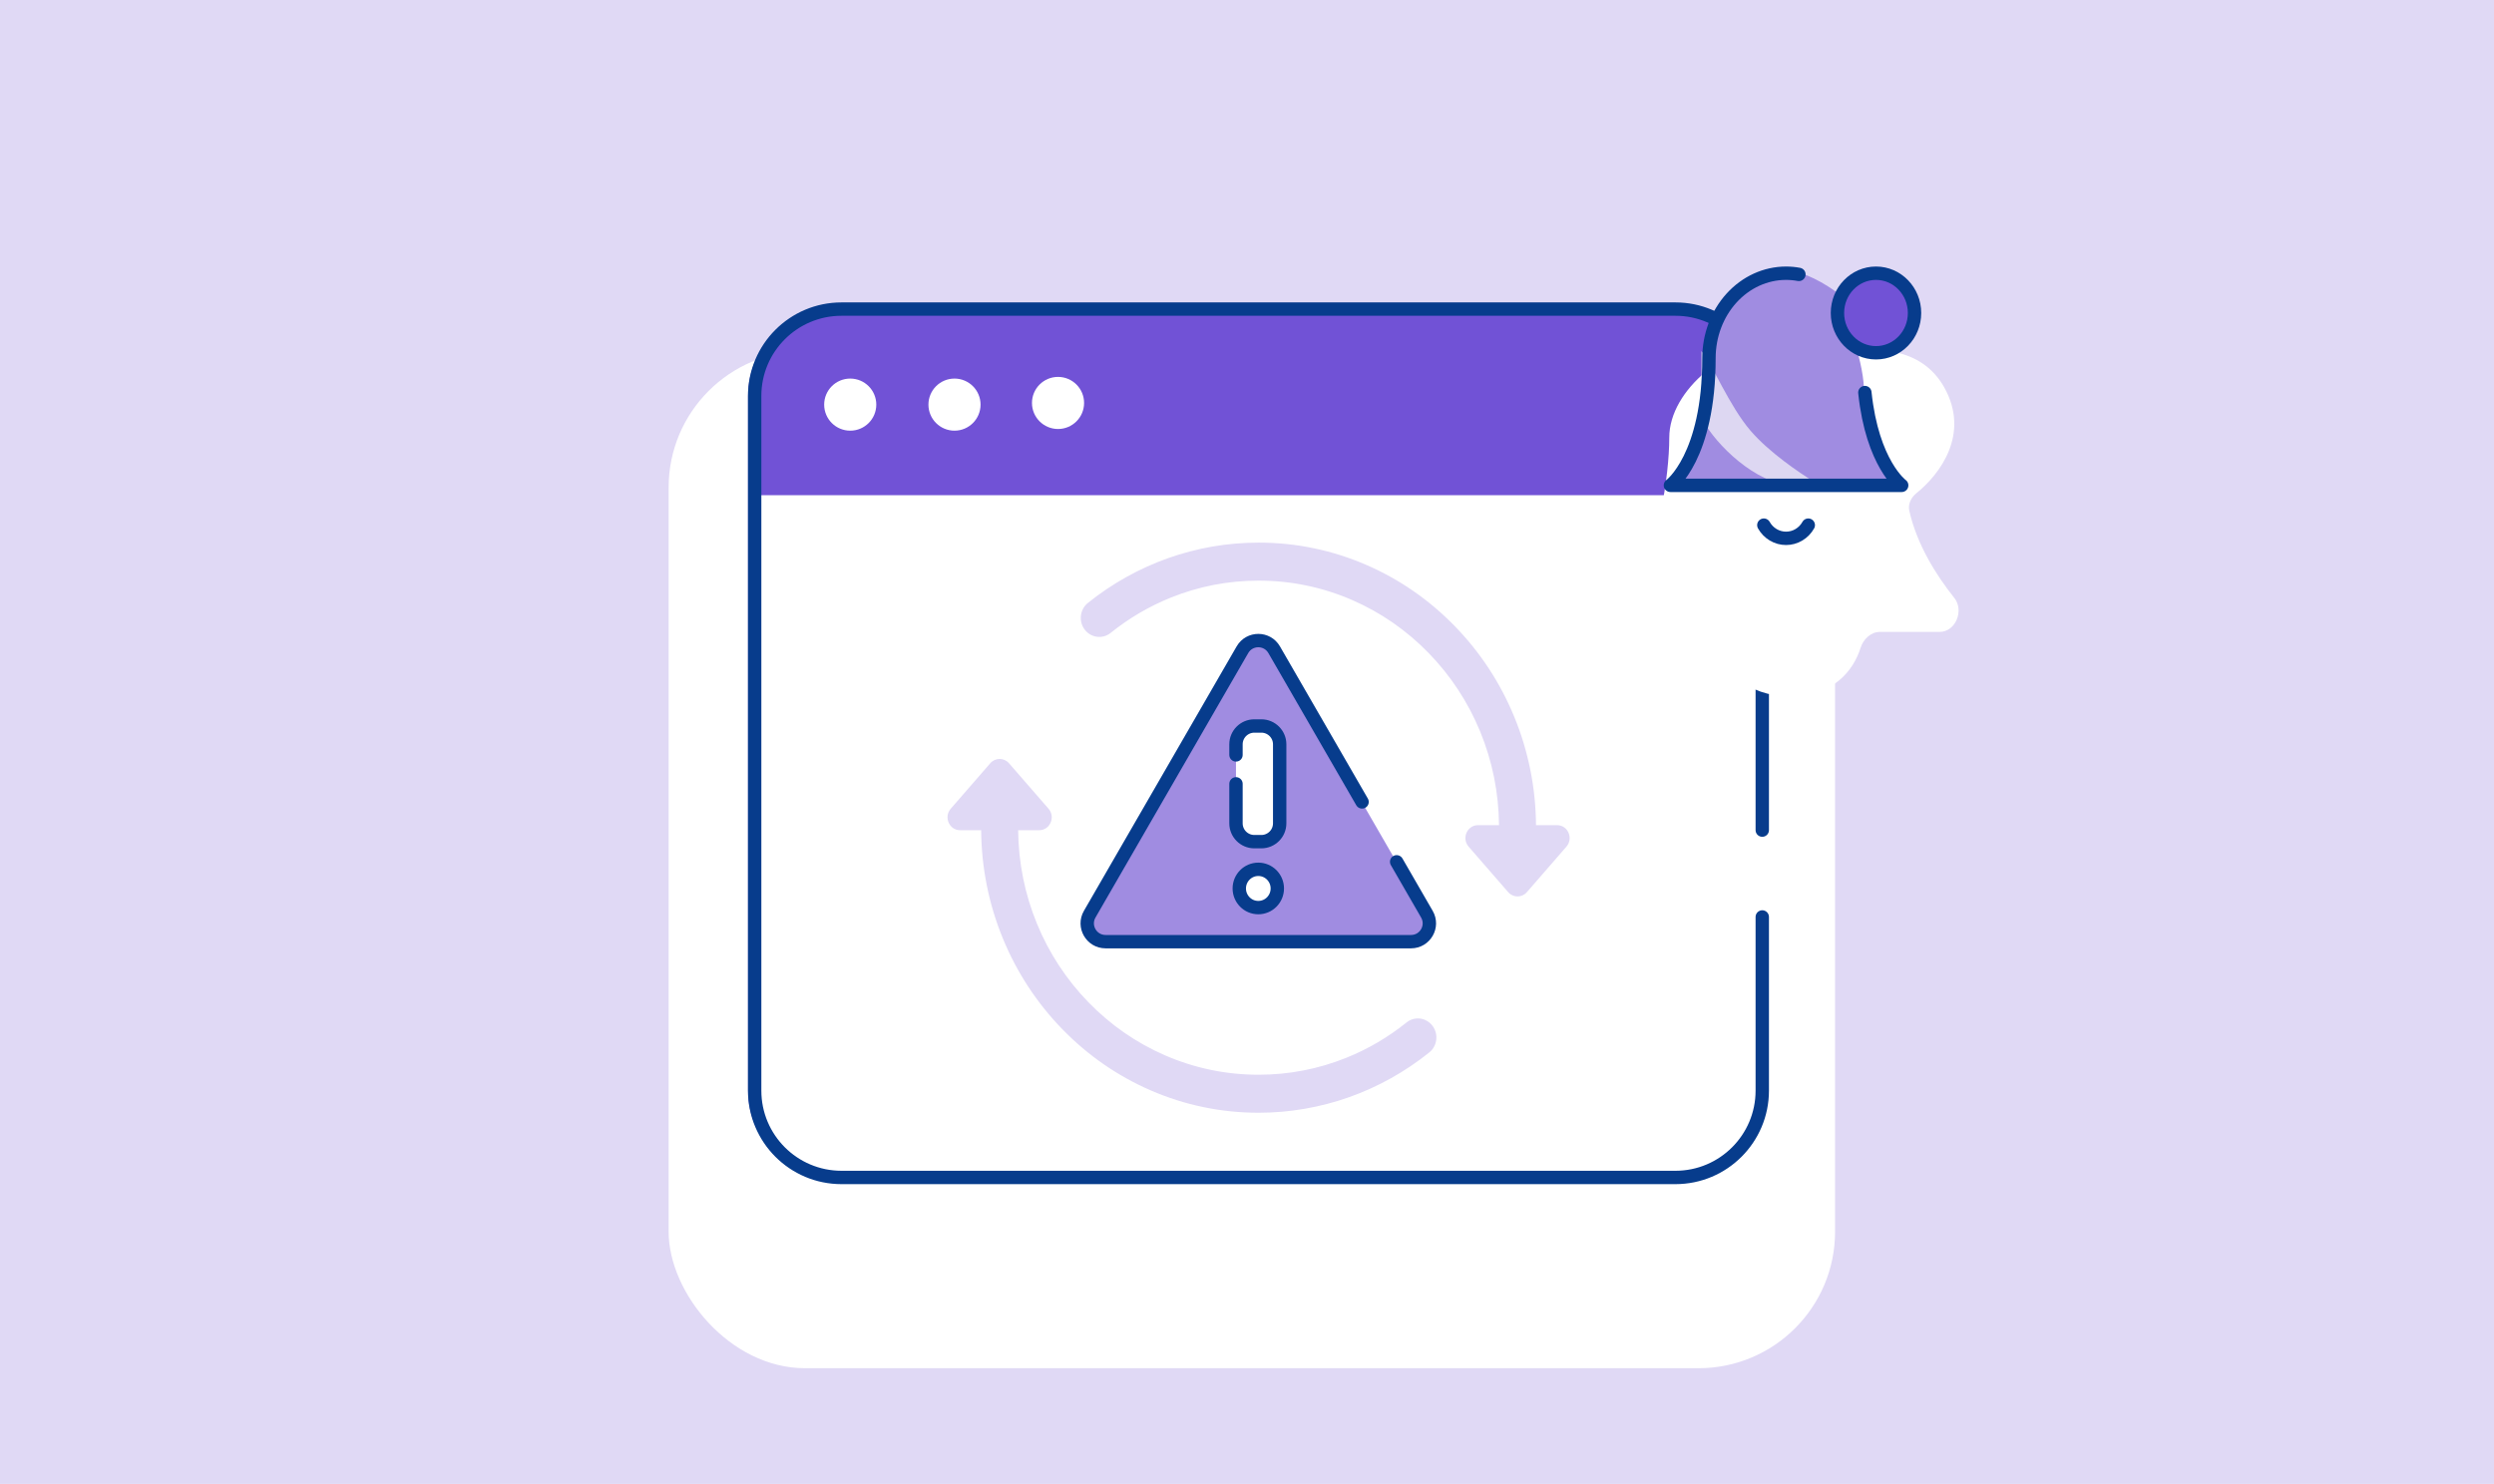 <?xml version="1.0" encoding="UTF-8"?> <svg xmlns="http://www.w3.org/2000/svg" width="373" height="222" viewBox="0 0 373 222" fill="none"><rect width="373" height="222" fill="#E0D9F5"></rect><path d="M112.925 74.963H262.573V163.229C262.573 170.366 256.788 176.152 249.65 176.152H125.848C118.711 176.152 112.925 170.366 112.925 163.229V74.963Z" fill="white"></path><g filter="url(#filter0_dd_4626_49)"><rect x="100" y="35.106" width="174.451" height="152.181" rx="20.415" fill="white"></rect></g><path d="M249.582 46.242H124.869C117.694 46.242 111.878 52.058 111.878 59.233V163.161C111.878 170.335 117.694 176.152 124.869 176.152H249.582C256.757 176.152 262.573 170.335 262.573 163.161V59.233C262.573 52.058 256.757 46.242 249.582 46.242Z" fill="#7152D6"></path><path d="M112.99 74.079H263.315V165.017C263.315 171.166 258.329 176.152 252.179 176.152H124.125C117.975 176.152 112.99 171.166 112.99 165.017V74.079Z" fill="white"></path><path d="M263.563 137.178V163.16C263.563 170.335 257.746 176.151 250.572 176.151H125.858C118.683 176.151 112.867 170.335 112.867 163.16V59.232C112.867 52.057 118.683 46.241 125.858 46.241H250.572C257.746 46.241 263.563 52.057 263.563 59.232V111.196V124.187" stroke="#073C8C" stroke-width="2" stroke-miterlimit="10" stroke-linecap="round"></path><path d="M127.16 64.43C129.312 64.43 131.057 62.685 131.057 60.533C131.057 58.38 129.312 56.635 127.16 56.635C125.007 56.635 123.262 58.38 123.262 60.533C123.262 62.685 125.007 64.43 127.16 64.43Z" fill="white"></path><path d="M142.753 64.43C144.906 64.43 146.651 62.685 146.651 60.533C146.651 58.38 144.906 56.635 142.753 56.635C140.601 56.635 138.856 58.38 138.856 60.533C138.856 62.685 140.601 64.43 142.753 64.43Z" fill="white"></path><path d="M158.238 64.179C160.39 64.179 162.135 62.434 162.135 60.282C162.135 58.129 160.39 56.384 158.238 56.384C156.086 56.384 154.341 58.129 154.341 60.282C154.341 62.434 156.086 64.179 158.238 64.179Z" fill="white"></path><g clip-path="url(#clip0_4626_49)"><path d="M232.876 123.446H229.725C229.678 117.823 228.582 112.367 226.465 107.223C224.375 102.144 221.383 97.584 217.573 93.668C213.763 89.752 209.326 86.678 204.384 84.529C199.267 82.305 193.833 81.177 188.233 81.177C178.931 81.177 169.973 84.363 162.7 90.204C161.437 91.219 161.28 93.123 162.354 94.346C163.324 95.45 164.963 95.604 166.102 94.687C168.841 92.484 171.86 90.711 175.104 89.403C179.283 87.718 183.7 86.864 188.233 86.864C193.089 86.864 197.798 87.841 202.23 89.767C206.512 91.629 210.358 94.294 213.662 97.689C216.965 101.085 219.558 105.037 221.37 109.438C223.197 113.878 224.145 118.589 224.192 123.446H221.045C219.424 123.446 218.566 125.416 219.646 126.659L225.561 133.465C226.307 134.323 227.614 134.323 228.36 133.465L234.275 126.659C235.355 125.416 234.497 123.446 232.876 123.446L232.876 123.446Z" fill="#E0D9F5"></path><path d="M143.588 124.201H146.74C146.787 129.824 147.883 135.28 150 140.424C152.09 145.503 155.082 150.063 158.891 153.979C162.701 157.895 167.138 160.969 172.08 163.117C177.198 165.342 182.632 166.47 188.233 166.47C197.534 166.47 206.493 163.284 213.765 157.443C215.028 156.428 215.185 154.524 214.111 153.301C213.141 152.197 211.503 152.043 210.363 152.96C207.624 155.163 204.606 156.936 201.362 158.244C197.182 159.929 192.765 160.783 188.233 160.783C183.376 160.783 178.667 159.806 174.235 157.88C169.953 156.018 166.107 153.353 162.804 149.958C159.5 146.563 156.907 142.61 155.095 138.209C153.268 133.769 152.32 129.058 152.273 124.201H155.42C157.041 124.201 157.899 122.231 156.819 120.988L150.904 114.182C150.158 113.324 148.852 113.324 148.105 114.182L142.19 120.989C141.11 122.231 141.968 124.201 143.589 124.201H143.588Z" fill="#E0D9F5"></path></g><path d="M185.771 97.201C186.826 95.374 189.463 95.374 190.518 97.201L213.359 136.764C214.414 138.591 213.096 140.875 210.986 140.875H165.303C163.193 140.875 161.874 138.591 162.929 136.764L185.771 97.201Z" fill="#A08CE1"></path><path d="M208.882 128.928L213.405 136.764C214.46 138.591 213.142 140.875 211.032 140.875H165.349C163.239 140.875 161.92 138.591 162.975 136.764L185.817 97.201C186.872 95.374 189.509 95.374 190.564 97.201L201.985 116.982L203.709 119.969" stroke="#073C8C" stroke-width="2" stroke-linecap="round"></path><ellipse cx="188.19" cy="132.915" rx="2.844" ry="2.864" fill="white" stroke="#073C8C" stroke-width="2"></ellipse><rect x="184.853" y="108.989" width="6.535" height="17.305" rx="2.741" fill="white"></rect><path d="M184.853 117.262V123.174C184.853 124.687 186.08 125.914 187.594 125.914H188.647C190.161 125.914 191.388 124.687 191.388 123.174V111.35C191.388 109.837 190.161 108.609 188.647 108.609H187.594C186.08 108.609 184.853 109.837 184.853 111.35V112.936" stroke="#073C8C" stroke-width="2" stroke-linecap="round"></path><g filter="url(#filter1_dd_4626_49)"><path d="M249.654 48.072C249.654 40.85 258.596 33.8 266.334 33.8C270.249 33.8 271.971 34.791 273.336 35.719C274.105 36.242 275.079 36.246 275.947 35.914C280.205 34.286 287.364 34.499 290.753 40.506C294.732 47.561 290.071 53.601 286.619 56.379C285.821 57.021 285.329 58.016 285.553 59.015C286.663 63.96 289.501 68.572 292.28 72.044C293.783 73.922 292.489 77.134 290.084 77.134H281.165C279.792 77.134 278.673 78.224 278.259 79.534C277.23 82.792 274.311 86.764 267.71 86.764C261.01 86.764 257.883 82.672 256.72 79.388C256.279 78.143 255.187 77.134 253.866 77.134H246.608C244.305 77.134 242.901 74.111 243.989 72.081C248.024 64.549 249.654 53.813 249.654 48.072Z" fill="white"></path></g><path d="M267.063 40.515C269.66 40.411 273.259 42.639 274.734 43.765C276.163 47.101 278.969 54.785 278.761 58.84C278.553 62.895 282.487 69.714 284.479 72.616H250.558C251.382 70.537 253.265 66.014 254.2 64.558C255.37 62.739 256.279 57.541 256.279 50.782C256.279 44.024 263.816 40.646 267.063 40.515Z" fill="#A08CE1"></path><path d="M268.115 72.643C262.532 72.377 256.608 66.468 254.681 62.868C254.536 62.597 254.472 62.295 254.472 61.988V52.524C256.055 54.395 258.617 60.727 261.812 64.44C264.612 67.694 269.096 70.706 271.328 72.096C271.568 72.245 271.838 72.332 272.112 72.403C272.77 72.576 272.944 72.873 268.115 72.643Z" fill="#DDD7F2"></path><path d="M278.907 58.726C280.025 69.389 284.415 72.611 284.415 72.611H249.827C249.827 72.611 255.592 68.379 255.592 53.569C255.592 50.202 256.806 46.973 258.968 44.592C261.131 42.212 264.063 40.874 267.121 40.874C267.769 40.874 268.412 40.934 269.042 41.052" stroke="#073C8C" stroke-width="2" stroke-linecap="round" stroke-linejoin="round"></path><path d="M280.572 52.775C283.756 52.775 286.336 50.111 286.336 46.824C286.336 43.538 283.756 40.874 280.572 40.874C277.388 40.874 274.807 43.538 274.807 46.824C274.807 50.111 277.388 52.775 280.572 52.775Z" fill="#7152D6" stroke="#073C8C" stroke-width="2" stroke-linecap="round" stroke-linejoin="round"></path><path d="M270.445 78.561C270.107 79.162 269.623 79.661 269.039 80.008C268.456 80.355 267.794 80.537 267.121 80.537C266.448 80.537 265.786 80.355 265.203 80.008C264.619 79.661 264.134 79.162 263.797 78.561" stroke="#073C8C" stroke-width="2" stroke-linecap="round" stroke-linejoin="round"></path><defs><filter id="filter0_dd_4626_49" x="86.949" y="35.106" width="200.552" height="178.282" filterUnits="userSpaceOnUse" color-interpolation-filters="sRGB"><feFlood flood-opacity="0" result="BackgroundImageFix"></feFlood><feColorMatrix in="SourceAlpha" type="matrix" values="0 0 0 0 0 0 0 0 0 0 0 0 0 0 0 0 0 0 127 0" result="hardAlpha"></feColorMatrix><feMorphology radius="4.35" operator="erode" in="SourceAlpha" result="effect1_dropShadow_4626_49"></feMorphology><feOffset dy="13.051"></feOffset><feGaussianBlur stdDeviation="8.7"></feGaussianBlur><feComposite in2="hardAlpha" operator="out"></feComposite><feColorMatrix type="matrix" values="0 0 0 0 0.111 0 0 0 0 0.213 0 0 0 0 0.367 0 0 0 0.17 0"></feColorMatrix><feBlend mode="normal" in2="BackgroundImageFix" result="effect1_dropShadow_4626_49"></feBlend><feColorMatrix in="SourceAlpha" type="matrix" values="0 0 0 0 0 0 0 0 0 0 0 0 0 0 0 0 0 0 127 0" result="hardAlpha"></feColorMatrix><feMorphology radius="4.35" operator="erode" in="SourceAlpha" result="effect2_dropShadow_4626_49"></feMorphology><feOffset dy="4.35"></feOffset><feGaussianBlur stdDeviation="1.631"></feGaussianBlur><feComposite in2="hardAlpha" operator="out"></feComposite><feColorMatrix type="matrix" values="0 0 0 0 0.043 0 0 0 0 0.13 0 0 0 0 0.263 0 0 0 0.19 0"></feColorMatrix><feBlend mode="normal" in2="effect1_dropShadow_4626_49" result="effect2_dropShadow_4626_49"></feBlend><feBlend mode="normal" in="SourceGraphic" in2="effect2_dropShadow_4626_49" result="shape"></feBlend></filter><filter id="filter1_dd_4626_49" x="230.564" y="33.8" width="75.41" height="79.066" filterUnits="userSpaceOnUse" color-interpolation-filters="sRGB"><feFlood flood-opacity="0" result="BackgroundImageFix"></feFlood><feColorMatrix in="SourceAlpha" type="matrix" values="0 0 0 0 0 0 0 0 0 0 0 0 0 0 0 0 0 0 127 0" result="hardAlpha"></feColorMatrix><feMorphology radius="4.35" operator="erode" in="SourceAlpha" result="effect1_dropShadow_4626_49"></feMorphology><feOffset dy="13.051"></feOffset><feGaussianBlur stdDeviation="8.7"></feGaussianBlur><feComposite in2="hardAlpha" operator="out"></feComposite><feColorMatrix type="matrix" values="0 0 0 0 0.111 0 0 0 0 0.213 0 0 0 0 0.367 0 0 0 0.17 0"></feColorMatrix><feBlend mode="normal" in2="BackgroundImageFix" result="effect1_dropShadow_4626_49"></feBlend><feColorMatrix in="SourceAlpha" type="matrix" values="0 0 0 0 0 0 0 0 0 0 0 0 0 0 0 0 0 0 127 0" result="hardAlpha"></feColorMatrix><feMorphology radius="4.35" operator="erode" in="SourceAlpha" result="effect2_dropShadow_4626_49"></feMorphology><feOffset dy="4.35"></feOffset><feGaussianBlur stdDeviation="1.631"></feGaussianBlur><feComposite in2="hardAlpha" operator="out"></feComposite><feColorMatrix type="matrix" values="0 0 0 0 0.043 0 0 0 0 0.13 0 0 0 0 0.263 0 0 0 0.19 0"></feColorMatrix><feBlend mode="normal" in2="effect1_dropShadow_4626_49" result="effect2_dropShadow_4626_49"></feBlend><feBlend mode="normal" in="SourceGraphic" in2="effect2_dropShadow_4626_49" result="shape"></feBlend></filter><clipPath id="clip0_4626_49"><rect width="93.047" height="85.293" fill="white" transform="translate(141.709 81.177)"></rect></clipPath></defs></svg> 